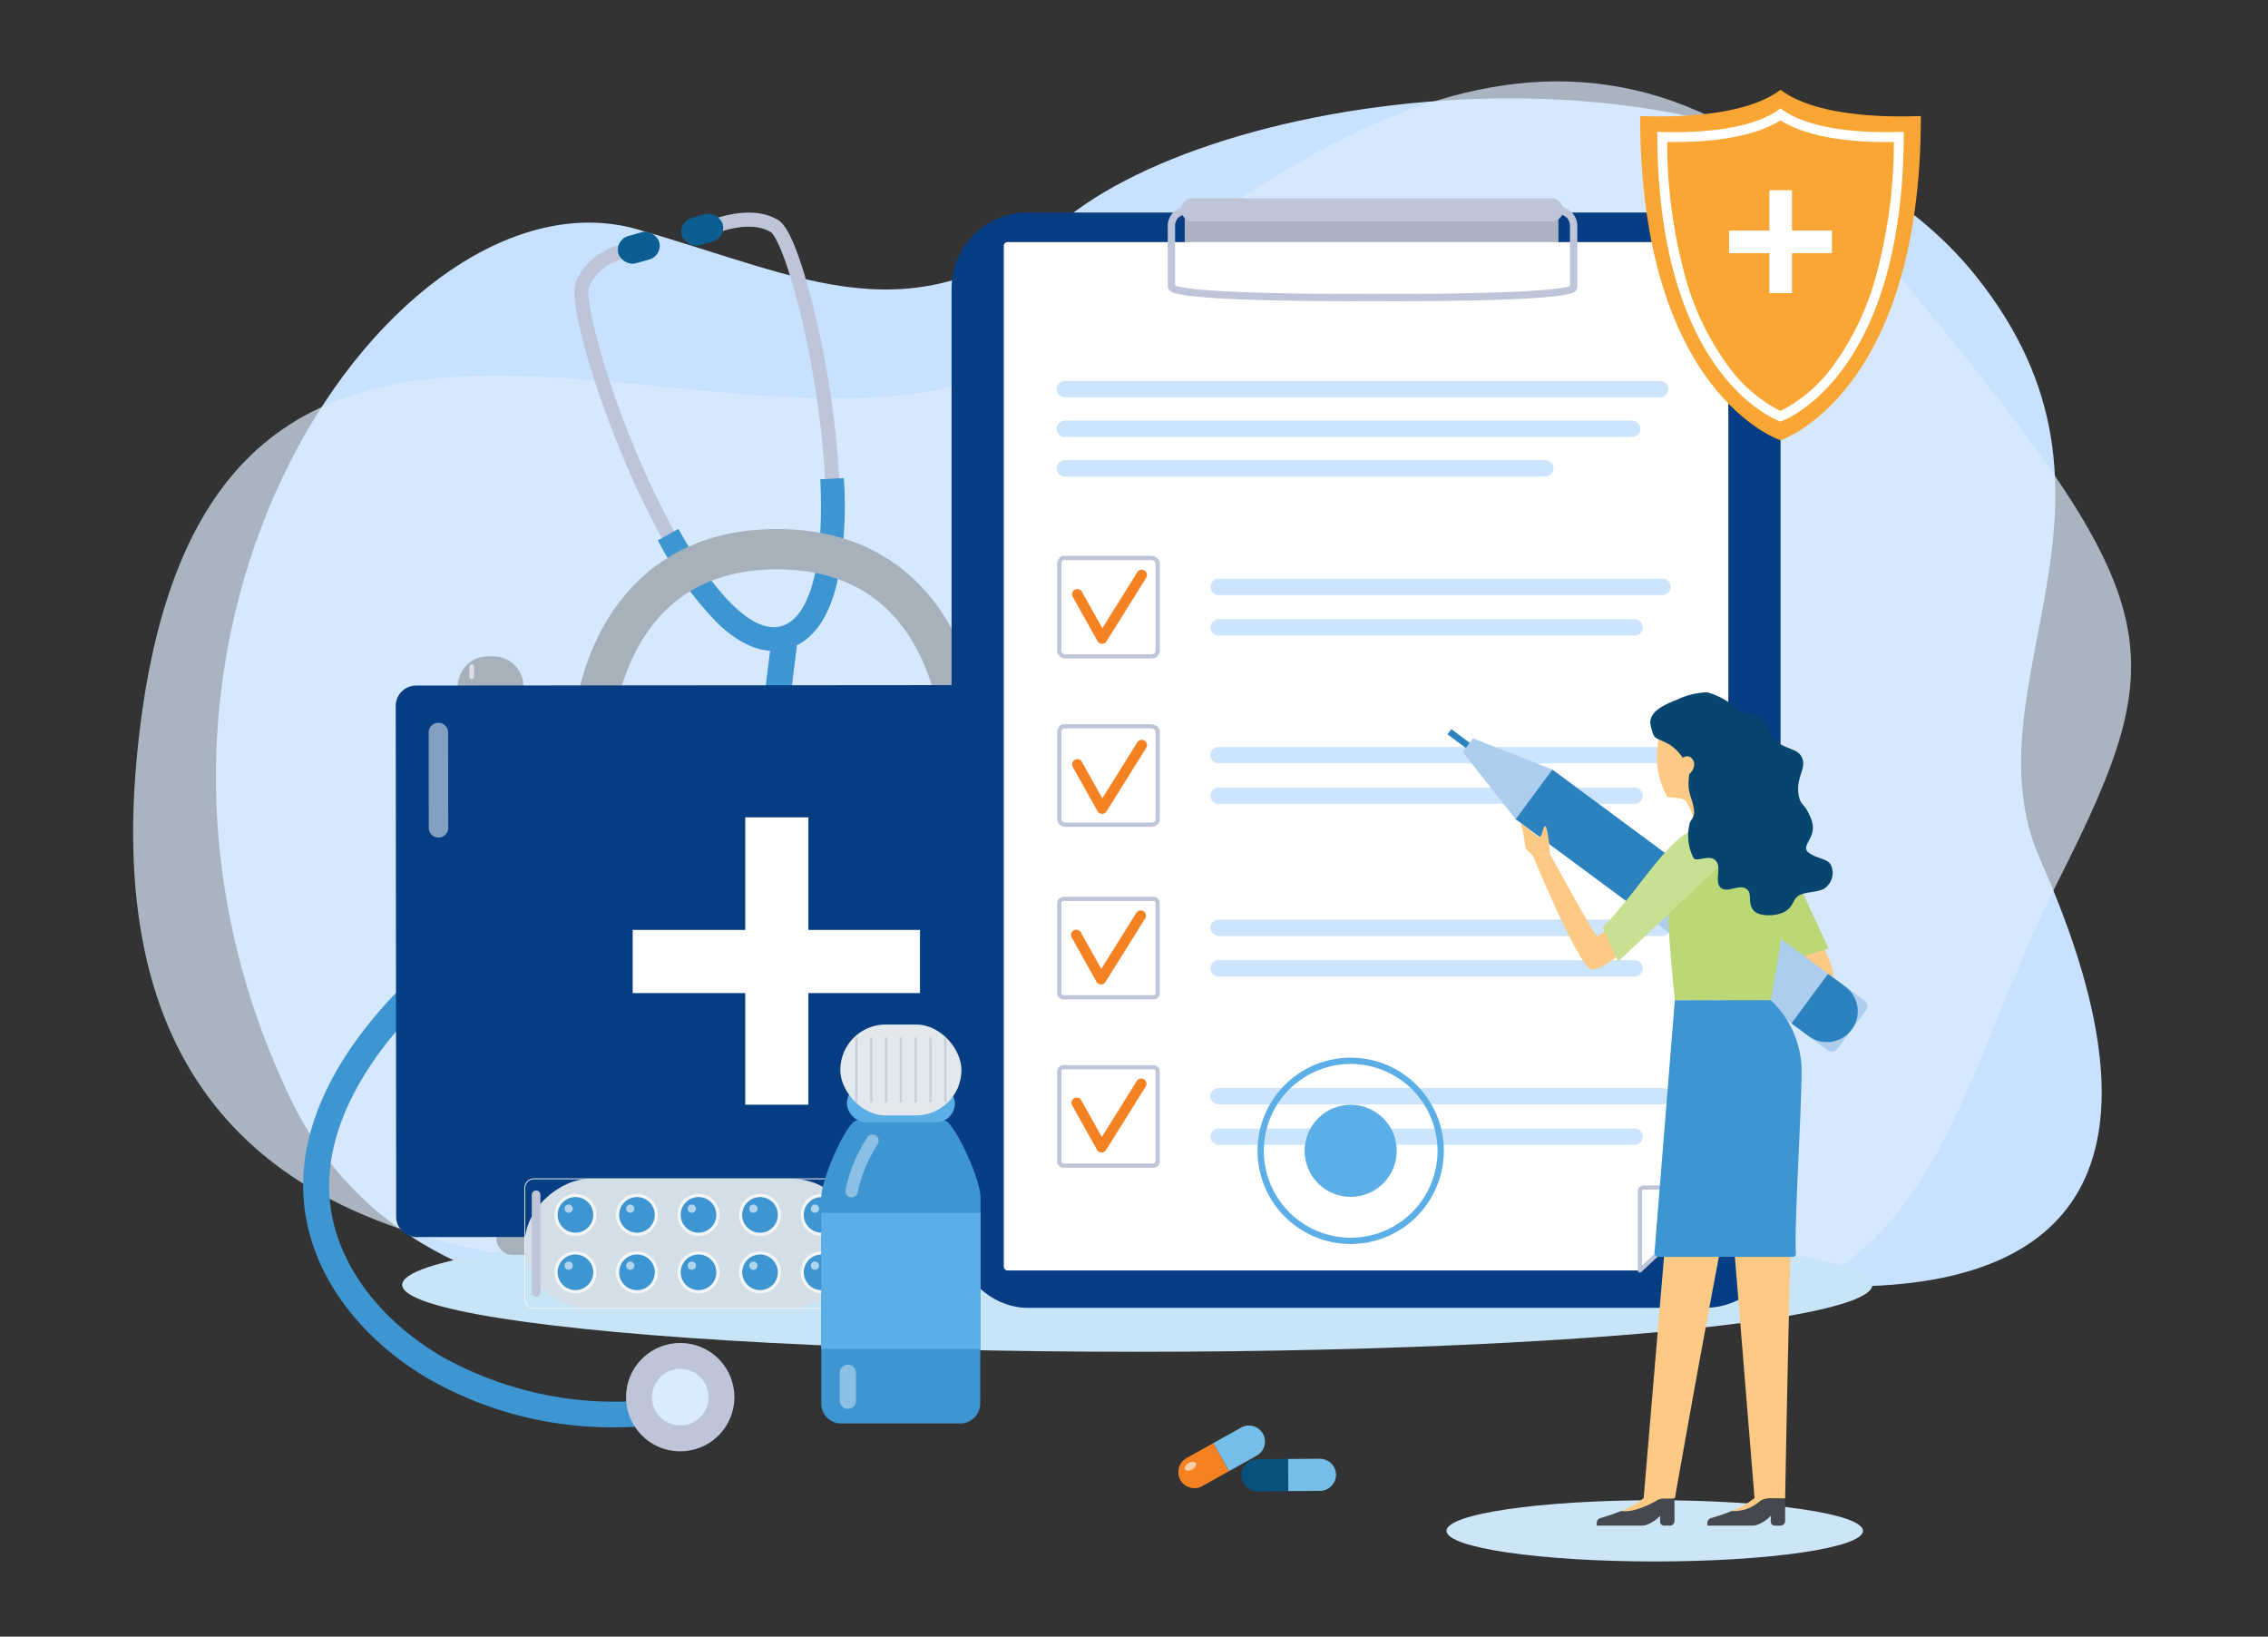 <?xml version="1.0" encoding="UTF-8"?> <svg xmlns="http://www.w3.org/2000/svg" xmlns:xlink="http://www.w3.org/1999/xlink" width="280" height="202" viewBox="0 0 280 202"><rect x="0" y="0" width="280" height="202" fill="#333333" stroke="none"/><defs><clipPath id="clip-path"><rect id="Rectangle_3656" data-name="Rectangle 3656" width="280" height="202" transform="translate(862 1313)" fill="#fff" stroke="#707070" stroke-width="1"></rect></clipPath></defs><g id="Mask_Group_1" data-name="Mask Group 1" transform="translate(-862 -1313)" clip-path="url(#clip-path)"><g id="image" transform="translate(-110.796 912.03)" style="isolation: isolate"><g id="background" transform="translate(989.232 411.012)"><g id="Group_236" data-name="Group 236" transform="translate(117.644 83.054)"><g id="Group_235" data-name="Group 235"><g id="Group_234" data-name="Group 234"><path id="Path_209" data-name="Path 209" d="M1580.838,928.211a1.942,1.942,0,1,1,1.942-1.942A1.944,1.944,0,0,1,1580.838,928.211Zm0-3.107a1.165,1.165,0,1,0,1.166,1.165A1.166,1.166,0,0,0,1580.838,925.1Z" transform="translate(-1578.896 -924.327)" fill="#01aeb3"></path></g></g></g><path id="Path_1936" data-name="Path 1936" d="M152.32,169.079c-21.139,9.491-76.405,20.392-94.1-16.86C30.739,94.339,71.682,36.776,101.12,45.167c21.136,6.025,33.955,13.834,53.095-1.438,21.657-17.28,86.856-24.345,112.152,7.15,22.285,27.744-1.565,50.556,8.023,72.167,35.211,79.373-62.936,47.558-82.056,39.538S162.589,164.467,152.32,169.079Z" transform="translate(-38.917 -26.915)" fill="#c7e1ff"></path><path id="Path_1937" data-name="Path 1937" d="M164.113,171.491c-33.955-.834-130.365,22.942-122.64-60.551s81.448-24.849,114.859-52.786,67.879-48.867,102.05-7.623,34.955,46.487,20.206,75.721-15.154,59.2-62.1,52.833S177.33,171.815,164.113,171.491Z" transform="translate(-41.034 -27.349)" fill="#ddecfd" opacity="0.7"></path></g><g id="shadow" transform="translate(1022.45 551.279)"><g id="Group_247" data-name="Group 247" transform="translate(26.276 25.156)" opacity="0.05"><g id="Group_246" data-name="Group 246"><g id="Group_245" data-name="Group 245"><ellipse id="Ellipse_2" data-name="Ellipse 2" cx="8.096" cy="2.571" rx="8.096" ry="2.571" fill="#1a1552"></ellipse></g></g></g><g id="Group_250" data-name="Group 250" transform="translate(128.925 34.859)" style="isolation: isolate"><g id="Group_249" data-name="Group 249" style="isolation: isolate"><g id="Group_248" data-name="Group 248" style="isolation: isolate"><ellipse id="Ellipse_3" data-name="Ellipse 3" cx="25.71" cy="3.778" rx="25.71" ry="3.778" fill="#cce6f7"></ellipse></g></g></g><g id="Group_253" data-name="Group 253" transform="translate(49.784 21.658)" opacity="0.05"><g id="Group_252" data-name="Group 252"><g id="Group_251" data-name="Group 251"><ellipse id="Ellipse_4" data-name="Ellipse 4" cx="12.274" cy="2.932" rx="12.274" ry="2.932" fill="#1a1552"></ellipse></g></g></g><g id="Group_256" data-name="Group 256" transform="translate(0)"><g id="Group_255" data-name="Group 255"><g id="Group_254" data-name="Group 254"><ellipse id="Ellipse_5" data-name="Ellipse 5" cx="90.752" cy="8.269" rx="90.752" ry="8.269" fill="#c8e5f7"></ellipse></g></g></g><g id="Group_259" data-name="Group 259" transform="translate(94.256 32.57)" opacity="0.05"><g id="Group_258" data-name="Group 258"><g id="Group_257" data-name="Group 257"><path id="Path_213" data-name="Path 213" d="M1651.171,1391.51c0,.532-4.752.964-10.614.964s-10.614-.432-10.614-.964,4.752-.965,10.614-.965S1651.171,1390.977,1651.171,1391.51Z" transform="translate(-1629.943 -1390.545)" fill="#1a1552"></path></g></g></g></g><g id="Group_279" data-name="Group 279" transform="translate(1010.223 426.928)"><g id="Group_266" data-name="Group 266" transform="translate(33.496 0.28)"><g id="Group_265" data-name="Group 265"><path id="Path_216" data-name="Path 216" d="M1275.5,630.666a5.783,5.783,0,0,0,1.85-.3c3.274-1.1,5.306-4.829,6.037-11.092.75-6.421.095-15.615-1.8-25.226-.288-1.464-2.891-14.347-5.464-15.945-4.053-2.519-10.316.776-10.58.917l.822,1.539h0c.087-.046,5.648-2.955,8.837-.973.03.019.761.516,2.085,4.541a90.463,90.463,0,0,1,2.6,10.336c1.86,9.475,2.5,18.485,1.749,24.72-.451,3.757-1.658,8.461-4.846,9.529-2.279.764-4.949-.57-7.937-3.964-3.986-4.528-8.355-12.654-11.989-22.3a96.852,96.852,0,0,1-3.438-10.836c-.862-3.565-.824-5.056-.684-5.346,1.994-4.015,6.528-3.792,6.72-3.781l.111-1.741c-.239-.016-5.876-.324-8.394,4.747-1.147,2.31,1.982,12.067,4.012,17.468,3.681,9.793,8.147,18.113,12.255,22.828C1270.275,629.031,1272.975,630.666,1275.5,630.666Z" transform="translate(-1250.935 -577.153)" fill="#bec5d9"></path></g></g><g id="Group_268" data-name="Group 268" transform="translate(43.782 33.053)"><g id="Group_267" data-name="Group 267"><path id="Path_217" data-name="Path 217" d="M1318.621,768.658a6.361,6.361,0,0,0,2.038-.336c2.771-.929,4.713-3.567,5.772-7.841a47.008,47.008,0,0,0,.88-13.146l-2.9.139c.5,10.336-1.208,16.93-4.671,18.091a3.349,3.349,0,0,1-1.068.171c-3.223,0-7.436-4.313-11.774-12.133l-2.543,1.411a43.031,43.031,0,0,0,7.465,10.318C1314.162,767.545,1316.443,768.658,1318.621,768.658Z" transform="translate(-1304.35 -747.335)" fill="#3d95d1"></path></g></g><g id="Group_270" data-name="Group 270" transform="translate(46.278 0)"><g id="Group_269" data-name="Group 269" transform="translate(0)"><rect id="Rectangle_17" data-name="Rectangle 17" width="5.235" height="3.49" rx="1.745" transform="translate(5.989 3.357) rotate(164.134)" fill="#0b5d92"></rect></g></g><g id="Group_272" data-name="Group 272" transform="translate(38.445 2.226)"><g id="Group_271" data-name="Group 271" transform="translate(0 0)"><rect id="Rectangle_18" data-name="Rectangle 18" width="5.235" height="3.49" rx="1.745" transform="translate(5.989 3.357) rotate(164.134)" fill="#0b5d92"></rect></g></g><g id="Group_274" data-name="Group 274" transform="translate(0 52.471)"><g id="Group_273" data-name="Group 273"><path id="Path_218" data-name="Path 218" d="M1115.5,945.9a51.653,51.653,0,0,0,7.024-.483l-.437-3.173a43.78,43.78,0,0,1-27.857-5.017c-7.332-4.261-12.305-10.577-13.644-17.327-2.83-14.269,11.38-26.816,14.258-29.186a48.076,48.076,0,0,1,14.565-8.145c7.339-2.437,11.422-1.2,13.556.262,4.425,3.037,5.106,10,5.513,14.159.1,1.066.187,1.908.315,2.564.365,1.871,1.355,2.224,2.122,2.2,1.593-.065,2.039-1.9,2.206-2.584a33.343,33.343,0,0,0,.61-3.878c.355-3.146.654-7.4,1-12.328.221-3.146.449-6.4.718-9.734.666-8.261,1.549-16.55,2.623-24.638l-3.178-.421c-1.082,8.142-1.97,16.486-2.641,24.8-.27,3.351-.5,6.613-.721,9.767-.21,2.99-.411,5.861-.619,8.339-.791-4-2.4-8.317-6.135-10.883-3.919-2.691-9.583-2.919-16.382-.661a51.463,51.463,0,0,0-15.593,8.713,54.5,54.5,0,0,0-9.784,10.64c-5.084,7.388-6.961,14.668-5.578,21.639,1.518,7.652,7.05,14.749,15.177,19.472A45.577,45.577,0,0,0,1115.5,945.9Z" transform="translate(-1077 -848.164)" fill="#3d95d1"></path></g></g><g id="Group_276" data-name="Group 276" transform="translate(37.452 137.388)"><g id="Group_275" data-name="Group 275" transform="translate(0 0)"><circle id="Ellipse_6" data-name="Ellipse 6" cx="6.689" cy="6.689" r="6.689" transform="translate(0 11.685) rotate(-60.866)" fill="#bec5d9"></circle></g></g><g id="Group_278" data-name="Group 278" transform="translate(42.46 142.397)"><g id="Group_277" data-name="Group 277" transform="translate(0 0)"><circle id="Ellipse_7" data-name="Ellipse 7" cx="3.49" cy="3.49" r="3.49" transform="translate(0 1.33) rotate(-10.982)" fill="#daebff"></circle></g></g></g><g id="KIT" transform="translate(1021.653 466.27)"><g id="Group_307" data-name="Group 307" transform="translate(22.097 0)"><g id="Group_306" data-name="Group 306"><g id="Group_305" data-name="Group 305"><path id="Path_225" data-name="Path 225" d="M1296.06,803.424a25.179,25.179,0,0,0-3.207-9.473c-3.544-5.972-9.2-9-16.809-8.99-7.672.007-13.35,3.089-16.878,9.161a24.828,24.828,0,0,0-3.107,9.336l-4.959-.4a29.869,29.869,0,0,1,3.764-11.435c3.08-5.3,9.255-11.626,21.175-11.636s18.105,6.3,21.195,11.6a29.864,29.864,0,0,1,3.783,11.429Z" transform="translate(-1251.101 -779.987)" fill="#a7b1bc"></path></g></g></g><g id="Group_312" data-name="Group 312" transform="translate(7.666 15.65)"><g id="Group_309" data-name="Group 309" transform="translate(0 0.059)"><g id="Group_308" data-name="Group 308"><path id="Rectangle_19" data-name="Rectangle 19" d="M3.715,0h.667A3.715,3.715,0,0,1,8.1,3.715v0A3.715,3.715,0,0,1,4.382,7.43H3.715A3.715,3.715,0,0,1,0,3.715v0A3.715,3.715,0,0,1,3.715,0Z" fill="#a7b1bc"></path></g></g><g id="Group_311" data-name="Group 311" transform="translate(70.487)"><g id="Group_310" data-name="Group 310"><path id="Rectangle_20" data-name="Rectangle 20" d="M3.715,0h.667A3.715,3.715,0,0,1,8.1,3.715v0A3.715,3.715,0,0,1,4.382,7.43H3.715A3.715,3.715,0,0,1,0,3.715v0A3.715,3.715,0,0,1,3.715,0Z" fill="#799ca1"></path></g></g></g><g id="Group_317" data-name="Group 317" transform="translate(12.438 85.617)"><g id="Group_314" data-name="Group 314" transform="translate(0 0.187)"><g id="Group_313" data-name="Group 313"><rect id="Rectangle_21" data-name="Rectangle 21" width="7.144" height="3.771" rx="1.885" fill="#a7b1bc"></rect></g></g><g id="Group_316" data-name="Group 316" transform="translate(62.009)"><g id="Group_315" data-name="Group 315"><rect id="Rectangle_22" data-name="Rectangle 22" width="7.144" height="3.771" rx="1.885" fill="#799ca1"></rect></g></g></g><g id="Group_319" data-name="Group 319" transform="translate(0 19.239)"><g id="Group_318" data-name="Group 318"><path id="Path_226" data-name="Path 226" d="M1227.816,947.964l-88.887.075a2.516,2.516,0,0,1-2.518-2.513l-.053-63.044a2.516,2.516,0,0,1,2.514-2.518l88.887-.075a2.515,2.515,0,0,1,2.518,2.514l.053,63.044A2.516,2.516,0,0,1,1227.816,947.964Z" transform="translate(-1136.357 -879.888)" fill="#073e83"></path></g></g><g id="Group_324" data-name="Group 324" transform="translate(29.253 35.581)"><g id="Group_321" data-name="Group 321" transform="translate(13.897)"><g id="Group_320" data-name="Group 320"><rect id="Rectangle_23" data-name="Rectangle 23" width="7.794" height="35.466" fill="#fff"></rect></g></g><g id="Group_323" data-name="Group 323" transform="translate(0 13.896)"><g id="Group_322" data-name="Group 322"><rect id="Rectangle_24" data-name="Rectangle 24" width="35.466" height="7.794" fill="#fff"></rect></g></g></g><g id="Group_326" data-name="Group 326" transform="translate(9.088 16.695)" opacity="0.6"><g id="Group_325" data-name="Group 325"><path id="Rectangle_25" data-name="Rectangle 25" d="M.29,0h0A.29.29,0,0,1,.58.29V1.529a.29.29,0,0,1-.29.29h0A.29.29,0,0,1,0,1.529V.29A.29.29,0,0,1,.29,0Z" fill="#fff"></path></g></g><g id="Group_328" data-name="Group 328" transform="translate(4.062 23.907)" opacity="0.5"><g id="Group_327" data-name="Group 327"><path id="Path_227" data-name="Path 227" d="M1158.665,918.3a1.2,1.2,0,0,1-1.2-1.2l-.01-11.763a1.2,1.2,0,0,1,1.2-1.2h0a1.2,1.2,0,0,1,1.2,1.2l.01,11.764a1.2,1.2,0,0,1-1.2,1.2Z" transform="translate(-1157.452 -904.131)" fill="#fff"></path></g></g></g><g id="tablet" transform="translate(1090.274 425.457)"><g id="Group_344" data-name="Group 344" transform="translate(0 1.744)"><g id="Group_343" data-name="Group 343"><rect id="Rectangle_26" data-name="Rectangle 26" width="102.347" height="135.192" rx="9.392" fill="#073e83"></rect></g></g><g id="Group_346" data-name="Group 346" transform="translate(28.783 2.086)"><g id="Group_345" data-name="Group 345"><rect id="Rectangle_27" data-name="Rectangle 27" width="46.139" height="6.098" fill="#acb2c4"></rect></g></g><g id="document" transform="translate(6.452 5.393)"><g id="Group_348" data-name="Group 348"><g id="Group_347" data-name="Group 347"><path id="Path_234" data-name="Path 234" d="M1604.713,722.985h-78.061a.465.465,0,0,1-.465-.465V596.526a.466.466,0,0,1,.465-.465h88.513a.465.465,0,0,1,.465.465V712.751Z" transform="translate(-1526.187 -596.061)" fill="#fff"></path></g></g><g id="Group_351" data-name="Group 351" transform="translate(78.268 116.432)"><g id="Group_349" data-name="Group 349" transform="translate(0.258 0.258)"><path id="Path_235" data-name="Path 235" d="M1944.871,1202h-10.452a.465.465,0,0,0-.465.465v9.769Z" transform="translate(-1933.954 -1202.002)" fill="#fff"></path></g><g id="Group_350" data-name="Group 350"><path id="Path_236" data-name="Path 236" d="M1932.871,1211.411a.254.254,0,0,1-.1-.021.258.258,0,0,1-.156-.237v-9.769a.724.724,0,0,1,.724-.723h10.452a.258.258,0,0,1,.177.447l-10.917,10.234A.258.258,0,0,1,1932.871,1211.411Zm.465-10.234a.207.207,0,0,0-.207.207v9.173l10.005-9.38Z" transform="translate(-1932.613 -1200.66)" fill="#bec5d9"></path></g></g><g id="Group_396" data-name="Group 396" transform="translate(6.588 38.726)"><g id="Group_362" data-name="Group 362" transform="translate(0 0)"><g id="Group_356" data-name="Group 356" transform="translate(18.921 2.822)"><g id="Group_353" data-name="Group 353"><g id="Group_352" data-name="Group 352"><path id="Path_237" data-name="Path 237" d="M1714.428,841.382H1659.7a1.032,1.032,0,0,1-1.051-1.011h0a1.032,1.032,0,0,1,1.051-1.012h54.727a1.032,1.032,0,0,1,1.051,1.012h0A1.032,1.032,0,0,1,1714.428,841.382Z" transform="translate(-1658.649 -839.359)" fill="#cde5fc"></path></g></g><g id="Group_355" data-name="Group 355" transform="translate(0 4.997)"><g id="Group_354" data-name="Group 354"><path id="Path_238" data-name="Path 238" d="M1710.974,867.33H1659.7a1.032,1.032,0,0,1-1.051-1.012h0a1.032,1.032,0,0,1,1.051-1.012h51.273a1.032,1.032,0,0,1,1.052,1.012h0A1.032,1.032,0,0,1,1710.974,867.33Z" transform="translate(-1658.649 -865.307)" fill="#cde5fc"></path></g></g></g><g id="Group_361" data-name="Group 361"><g id="Group_358" data-name="Group 358" transform="translate(0.258 0.258)"><g id="Group_357" data-name="Group 357"><path id="Path_239" data-name="Path 239" d="M1562.462,838.194a.725.725,0,0,1-.724-.724v-10.7c0-.3.247-.724.491-.724h10.7c.7,0,.956.374.956.724v10.7a.724.724,0,0,1-.724.724Z" transform="translate(-1561.738 -826.047)" fill="#fff"></path></g></g><g id="Group_360" data-name="Group 360"><g id="Group_359" data-name="Group 359"><path id="Path_240" data-name="Path 240" d="M1571.845,825.223c.49,0,.7.208.7.465v10.7a.465.465,0,0,1-.465.465h-10.7a.465.465,0,0,1-.465-.465v-10.7a.625.625,0,0,1,.233-.465h10.7m0-.517h-10.7c-.435,0-.75.586-.75.982v10.7a.983.983,0,0,0,.982.982h10.7a.983.983,0,0,0,.982-.982v-10.7c0-.489-.375-.982-1.215-.982Z" transform="translate(-1560.396 -824.706)" fill="#bec5d9"></path></g></g></g></g><g id="Group_373" data-name="Group 373" transform="translate(0 20.775)"><g id="Group_367" data-name="Group 367" transform="translate(18.921 2.822)"><g id="Group_364" data-name="Group 364"><g id="Group_363" data-name="Group 363"><path id="Path_241" data-name="Path 241" d="M1714.428,940.8H1659.7a1.032,1.032,0,0,1-1.051-1.011h0a1.032,1.032,0,0,1,1.051-1.012h54.727a1.032,1.032,0,0,1,1.051,1.012h0A1.032,1.032,0,0,1,1714.428,940.8Z" transform="translate(-1658.649 -938.781)" fill="#cde5fc"></path></g></g><g id="Group_366" data-name="Group 366" transform="translate(0 4.997)"><g id="Group_365" data-name="Group 365"><path id="Path_242" data-name="Path 242" d="M1710.974,966.752H1659.7a1.032,1.032,0,0,1-1.051-1.012h0a1.032,1.032,0,0,1,1.051-1.012h51.273a1.032,1.032,0,0,1,1.052,1.012h0A1.032,1.032,0,0,1,1710.974,966.752Z" transform="translate(-1658.649 -964.729)" fill="#cde5fc"></path></g></g></g><g id="Group_372" data-name="Group 372"><g id="Group_369" data-name="Group 369" transform="translate(0.258 0.258)"><g id="Group_368" data-name="Group 368"><path id="Path_243" data-name="Path 243" d="M1562.462,937.617a.724.724,0,0,1-.724-.723v-10.7c0-.3.247-.724.491-.724h10.7c.7,0,.956.374.956.724v10.7a.724.724,0,0,1-.724.723Z" transform="translate(-1561.738 -925.47)" fill="#fff"></path></g></g><g id="Group_371" data-name="Group 371"><g id="Group_370" data-name="Group 370"><path id="Path_244" data-name="Path 244" d="M1571.845,924.645c.49,0,.7.208.7.465v10.7a.465.465,0,0,1-.465.465h-10.7a.465.465,0,0,1-.465-.465v-10.7a.626.626,0,0,1,.233-.465h10.7m0-.517h-10.7c-.435,0-.75.586-.75.982v10.7a.983.983,0,0,0,.982.982h10.7a.983.983,0,0,0,.982-.982v-10.7c0-.489-.375-.982-1.215-.982Z" transform="translate(-1560.396 -924.128)" fill="#bec5d9"></path></g></g></g></g><g id="Group_384" data-name="Group 384" transform="translate(0 42.083)"><g id="Group_378" data-name="Group 378" transform="translate(18.921 2.822)"><g id="Group_375" data-name="Group 375"><g id="Group_374" data-name="Group 374"><path id="Path_245" data-name="Path 245" d="M1714.428,1040.226H1659.7a1.032,1.032,0,0,1-1.051-1.011h0a1.032,1.032,0,0,1,1.051-1.012h54.727a1.032,1.032,0,0,1,1.051,1.012h0A1.032,1.032,0,0,1,1714.428,1040.226Z" transform="translate(-1658.649 -1038.203)" fill="#cde5fc"></path></g></g><g id="Group_377" data-name="Group 377" transform="translate(0 4.997)"><g id="Group_376" data-name="Group 376"><path id="Path_246" data-name="Path 246" d="M1710.974,1066.174H1659.7a1.031,1.031,0,0,1-1.051-1.011h0a1.032,1.032,0,0,1,1.051-1.012h51.273a1.032,1.032,0,0,1,1.052,1.012h0A1.032,1.032,0,0,1,1710.974,1066.174Z" transform="translate(-1658.649 -1064.151)" fill="#cde5fc"></path></g></g></g><g id="Group_383" data-name="Group 383"><g id="Group_380" data-name="Group 380" transform="translate(0.258 0.258)"><g id="Group_379" data-name="Group 379"><path id="Rectangle_28" data-name="Rectangle 28" d="M2.684,0h6.78a2.683,2.683,0,0,1,2.683,2.683v6.78a2.683,2.683,0,0,1-2.683,2.683H2.684A2.684,2.684,0,0,1,0,9.463V2.684A2.684,2.684,0,0,1,2.684,0Z" fill="#fff"></path></g></g><g id="Group_382" data-name="Group 382"><g id="Group_381" data-name="Group 381"><path id="Path_247" data-name="Path 247" d="M1572.285,1024.067a.259.259,0,0,1,.258.259v11.114a.259.259,0,0,1-.258.258h-11.114a.259.259,0,0,1-.259-.258v-11.114a.259.259,0,0,1,.259-.259h11.114m0-.517h-11.114a.776.776,0,0,0-.775.775v11.114a.776.776,0,0,0,.775.775h11.114a.776.776,0,0,0,.775-.775v-11.114a.776.776,0,0,0-.775-.775Z" transform="translate(-1560.396 -1023.55)" fill="#bec5d9"></path></g></g></g></g><g id="Group_395" data-name="Group 395" transform="translate(0 62.858)"><g id="Group_389" data-name="Group 389" transform="translate(18.921 2.822)"><g id="Group_386" data-name="Group 386"><g id="Group_385" data-name="Group 385"><path id="Path_248" data-name="Path 248" d="M1714.428,1139.648H1659.7a1.032,1.032,0,0,1-1.051-1.012h0a1.032,1.032,0,0,1,1.051-1.011h54.727a1.032,1.032,0,0,1,1.051,1.011h0A1.032,1.032,0,0,1,1714.428,1139.648Z" transform="translate(-1658.649 -1137.625)" fill="#cde5fc"></path></g></g><g id="Group_388" data-name="Group 388" transform="translate(0 4.997)"><g id="Group_387" data-name="Group 387"><path id="Path_249" data-name="Path 249" d="M1710.974,1165.6H1659.7a1.032,1.032,0,0,1-1.051-1.012h0a1.032,1.032,0,0,1,1.051-1.011h51.273a1.032,1.032,0,0,1,1.052,1.011h0A1.032,1.032,0,0,1,1710.974,1165.6Z" transform="translate(-1658.649 -1163.573)" fill="#cde5fc"></path></g></g></g><g id="Group_394" data-name="Group 394"><g id="Group_391" data-name="Group 391" transform="translate(0.258 0.258)"><g id="Group_390" data-name="Group 390"><path id="Rectangle_29" data-name="Rectangle 29" d="M2.684,0h6.78a2.683,2.683,0,0,1,2.683,2.683v6.78a2.684,2.684,0,0,1-2.684,2.684H2.683A2.683,2.683,0,0,1,0,9.464V2.684A2.684,2.684,0,0,1,2.684,0Z" fill="#fff"></path></g></g><g id="Group_393" data-name="Group 393"><g id="Group_392" data-name="Group 392"><path id="Path_250" data-name="Path 250" d="M1572.285,1123.489a.259.259,0,0,1,.258.258v11.114a.259.259,0,0,1-.258.259h-11.114a.259.259,0,0,1-.259-.259v-11.114a.259.259,0,0,1,.259-.258h11.114m0-.517h-11.114a.776.776,0,0,0-.775.775v11.114a.776.776,0,0,0,.775.775h11.114a.776.776,0,0,0,.775-.775v-11.114a.776.776,0,0,0-.775-.775Z" transform="translate(-1560.396 -1122.972)" fill="#bec5d9"></path></g></g></g></g></g></g><g id="Group_399" data-name="Group 399" transform="translate(28.304)"><g id="Group_398" data-name="Group 398"><g id="Group_397" data-name="Group 397"><rect id="Rectangle_30" data-name="Rectangle 30" width="47.219" height="2.834" rx="1.417" fill="#bec5d9"></rect></g></g></g><g id="Group_402" data-name="Group 402" transform="translate(26.689 0.965)"><g id="Group_401" data-name="Group 401"><g id="Group_400" data-name="Group 400"><path id="Path_251" data-name="Path 251" d="M1659.539,584.79c-1.8,0-2.962-.009-2.988-.009-.051,0-5.9.046-11.854-.081-12.206-.26-12.917-.965-13.22-1.266a.635.635,0,0,1-.2-.458v-7.385a2.371,2.371,0,0,1,.672-1.755,3.056,3.056,0,0,1,1.994-.769l-.009.9a2.155,2.155,0,0,0-1.353.511,1.484,1.484,0,0,0-.4,1.109v7.244c.411.218,2.465.75,12.624.963,5.906.124,11.69.079,11.747.078s5.846.046,11.75-.068c10.087-.2,12.193-.692,12.628-.9v-7.316a1.484,1.484,0,0,0-.4-1.109,2.152,2.152,0,0,0-1.354-.511h0l-.007-.9a3.061,3.061,0,0,1,1.994.769,2.371,2.371,0,0,1,.672,1.755v7.473a.614.614,0,0,1-.194.443c-.29.288-.969.961-13.2,1.2C1665.115,584.775,1661.815,584.79,1659.539,584.79Z" transform="translate(-1631.275 -573.067)" fill="#bec5d9"></path></g></g></g><g id="Group_404" data-name="Group 404" transform="translate(14.879 45.839)"><g id="Group_403" data-name="Group 403"><path id="Path_252" data-name="Path 252" d="M1573.649,842.879h-.016a.646.646,0,0,1-.548-.331l-3.055-5.464a.646.646,0,1,1,1.128-.63l2.522,4.511,4.317-6.912a.646.646,0,1,1,1.1.684l-4.9,7.838A.646.646,0,0,1,1573.649,842.879Z" transform="translate(-1569.948 -833.749)" fill="#f58222"></path></g></g><g id="Group_406" data-name="Group 406" transform="translate(14.879 66.833)"><g id="Group_405" data-name="Group 405"><path id="Path_253" data-name="Path 253" d="M1573.649,940.829h-.016a.647.647,0,0,1-.548-.331l-3.055-5.464a.646.646,0,1,1,1.128-.63l2.522,4.511L1578,932a.646.646,0,1,1,1.1.684l-4.9,7.838A.645.645,0,0,1,1573.649,940.829Z" transform="translate(-1569.948 -931.699)" fill="#f58222"></path></g></g><g id="Group_408" data-name="Group 408" transform="translate(14.818 108.631)"><g id="Group_407" data-name="Group 407"><path id="Path_254" data-name="Path 254" d="M1573.333,1141.277h-.016a.645.645,0,0,1-.548-.33l-3.055-5.464a.646.646,0,1,1,1.127-.63l2.522,4.511,4.317-6.912a.646.646,0,0,1,1.1.684l-4.9,7.838A.645.645,0,0,1,1573.333,1141.277Z" transform="translate(-1569.631 -1132.147)" fill="#f58222"></path></g></g><g id="Group_410" data-name="Group 410" transform="translate(14.75 87.886)"><g id="Group_409" data-name="Group 409"><path id="Path_255" data-name="Path 255" d="M1572.979,1041.855h-.016a.646.646,0,0,1-.548-.331l-3.055-5.464a.646.646,0,1,1,1.128-.63l2.522,4.511,4.318-6.912a.646.646,0,0,1,1.1.684l-4.9,7.838A.647.647,0,0,1,1572.979,1041.855Z" transform="translate(-1569.277 -1032.725)" fill="#f58222"></path></g></g><g id="Group_422" data-name="Group 422" transform="translate(37.774 106.058)"><g id="Group_421" data-name="Group 421"><path id="Path_265" data-name="Path 265" d="M1700.334,1141.782a11.5,11.5,0,1,1,11.5-11.5A11.511,11.511,0,0,1,1700.334,1141.782Zm0-22.222a10.723,10.723,0,1,0,10.723,10.724A10.736,10.736,0,0,0,1700.334,1119.56Z" transform="translate(-1688.835 -1118.785)" fill="#5caee6"></path></g></g><g id="Group_424" data-name="Group 424" transform="translate(41.233 109.517)"><g id="Group_423" data-name="Group 423" transform="translate(0 0)"><circle id="Ellipse_8" data-name="Ellipse 8" cx="5.685" cy="5.685" r="5.685" transform="translate(0 8.039) rotate(-45)" fill="#5caee6"></circle></g></g><g id="Group_431" data-name="Group 431" transform="translate(12.969 22.532)"><g id="Group_426" data-name="Group 426"><g id="Group_425" data-name="Group 425"><path id="Path_266" data-name="Path 266" d="M1634.506,739.638H1561.08a1.032,1.032,0,0,1-1.052-1.012h0a1.032,1.032,0,0,1,1.052-1.011h73.426a1.032,1.032,0,0,1,1.052,1.011h0A1.032,1.032,0,0,1,1634.506,739.638Z" transform="translate(-1560.029 -737.615)" fill="#cde5fc"></path></g></g><g id="Group_428" data-name="Group 428" transform="translate(0 4.889)"><g id="Group_427" data-name="Group 427"><path id="Path_267" data-name="Path 267" d="M1631.053,765.023H1561.08a1.032,1.032,0,0,1-1.052-1.012h0A1.032,1.032,0,0,1,1561.08,763h69.973a1.032,1.032,0,0,1,1.052,1.012h0A1.032,1.032,0,0,1,1631.053,765.023Z" transform="translate(-1560.029 -763)" fill="#cde5fc"></path></g></g><g id="Group_430" data-name="Group 430" transform="translate(0 9.777)"><g id="Group_429" data-name="Group 429"><path id="Path_268" data-name="Path 268" d="M1620.33,790.409h-59.25a1.032,1.032,0,0,1-1.052-1.012h0a1.032,1.032,0,0,1,1.052-1.012h59.25a1.032,1.032,0,0,1,1.051,1.012h0A1.032,1.032,0,0,1,1620.33,790.409Z" transform="translate(-1560.029 -788.386)" fill="#cde5fc"></path></g></g></g></g><g id="pills" transform="translate(1037.534 546.418)"><g id="Group_436" data-name="Group 436" transform="translate(0)"><g id="Group_433" data-name="Group 433" transform="translate(0.048 0.048)"><g id="Group_432" data-name="Group 432" transform="translate(0 0)"><rect id="Rectangle_31" data-name="Rectangle 31" width="15.993" height="40.946" rx="7.996" transform="translate(40.946 0) rotate(90)" fill="#d4dee6"></rect></g></g><g id="Group_435" data-name="Group 435"><g id="Group_434" data-name="Group 434"><path id="Path_269" data-name="Path 269" d="M1218.822,1211.065v-13.692a1.2,1.2,0,0,1,1.2-1.2h38.645a1.2,1.2,0,0,1,1.2,1.2v13.692a1.2,1.2,0,0,1-1.2,1.2h-38.645A1.2,1.2,0,0,1,1218.822,1211.065Zm40.946-13.692a1.1,1.1,0,0,0-1.1-1.1h-38.645a1.1,1.1,0,0,0-1.1,1.1v13.692a1.1,1.1,0,0,0,1.1,1.1h38.645a1.1,1.1,0,0,0,1.1-1.1Z" transform="translate(-1218.822 -1196.175)" fill="#f3f5f7"></path></g></g></g><g id="Group_487" data-name="Group 487" transform="translate(2.633 0.831)"><g id="Group_441" data-name="Group 441" transform="translate(31.46 1.07)"><g id="Group_438" data-name="Group 438"><g id="Group_437" data-name="Group 437"><path id="Path_270" data-name="Path 270" d="M1397.243,1210.941a2.6,2.6,0,1,1,3.512-1.082A2.6,2.6,0,0,1,1397.243,1210.941Z" transform="translate(-1395.859 -1206.044)" fill="#f3f5f7"></path></g></g><g id="Group_440" data-name="Group 440" transform="translate(0.197 0.197)"><g id="Group_439" data-name="Group 439" transform="translate(0 0)"><circle id="Ellipse_9" data-name="Ellipse 9" cx="2.199" cy="2.199" r="2.199" transform="translate(0 0.427) rotate(-5.568)" fill="#3d95d1"></circle></g></g></g><g id="Group_446" data-name="Group 446" transform="translate(31.414 8.113)"><g id="Group_443" data-name="Group 443" transform="translate(0.047 0.047)"><g id="Group_442" data-name="Group 442"><circle id="Ellipse_10" data-name="Ellipse 10" cx="2.599" cy="2.599" r="2.599" fill="#f3f5f7"></circle></g></g><g id="Group_445" data-name="Group 445" transform="translate(0 0)"><g id="Group_444" data-name="Group 444" transform="translate(0)"><circle id="Ellipse_11" data-name="Ellipse 11" cx="2.199" cy="2.199" r="2.199" transform="translate(0 4.28) rotate(-76.717)" fill="#3d95d1"></circle></g></g></g><g id="Group_451" data-name="Group 451" transform="translate(22.794 0)"><g id="Group_448" data-name="Group 448" transform="translate(0)"><g id="Group_447" data-name="Group 447"><circle id="Ellipse_12" data-name="Ellipse 12" cx="2.599" cy="2.599" r="2.599" transform="translate(0 3.882) rotate(-48.313)" fill="#f3f5f7"></circle></g></g><g id="Group_450" data-name="Group 450" transform="translate(1.47 1.47)"><g id="Group_449" data-name="Group 449"><path id="Path_271" data-name="Path 271" d="M1362.7,1211.2a2.2,2.2,0,1,1-1.14-2.893A2.2,2.2,0,0,1,1362.7,1211.2Z" transform="translate(-1358.488 -1208.12)" fill="#3d95d1"></path></g></g></g><g id="Group_456" data-name="Group 456" transform="translate(23.863 8.159)"><g id="Group_453" data-name="Group 453"><g id="Group_452" data-name="Group 452"><path id="Path_272" data-name="Path 272" d="M1359.838,1247.917a2.6,2.6,0,1,1,1.637-3.291A2.6,2.6,0,0,1,1359.838,1247.917Z" transform="translate(-1356.411 -1242.854)" fill="#f3f5f7"></path></g></g><g id="Group_455" data-name="Group 455" transform="translate(0.277 0.277)"><g id="Group_454" data-name="Group 454" transform="translate(0 0)"><circle id="Ellipse_13" data-name="Ellipse 13" cx="2.199" cy="2.199" r="2.199" transform="matrix(0.998, -0.058, 0.058, 0.998, 0, 0.254)" fill="#3d95d1"></circle></g></g></g><g id="Group_461" data-name="Group 461" transform="translate(15.893 0.696)"><g id="Group_458" data-name="Group 458" transform="translate(0.374 0.373)"><g id="Group_457" data-name="Group 457"><path id="Path_273" data-name="Path 273" d="M1318.418,1210.975a2.6,2.6,0,1,1,3.478-1.186A2.6,2.6,0,0,1,1318.418,1210.975Z" transform="translate(-1316.964 -1206.043)" fill="#f3f5f7"></path></g></g><g id="Group_460" data-name="Group 460" transform="translate(0 0)"><g id="Group_459" data-name="Group 459" transform="translate(0)"><circle id="Ellipse_14" data-name="Ellipse 14" cx="2.199" cy="2.199" r="2.199" transform="matrix(0.468, -0.884, 0.884, 0.468, 0, 3.886)" fill="#3d95d1"></circle></g></g></g><g id="Group_466" data-name="Group 466" transform="translate(15.798 7.69)"><g id="Group_463" data-name="Group 463" transform="translate(0 0)"><g id="Group_462" data-name="Group 462" transform="translate(0)"><circle id="Ellipse_15" data-name="Ellipse 15" cx="2.599" cy="2.599" r="2.599" transform="translate(0 1.044) rotate(-11.591)" fill="#f3f5f7"></circle></g></g><g id="Group_465" data-name="Group 465" transform="translate(0.414 0.414)"><g id="Group_464" data-name="Group 464" transform="translate(0 0)"><circle id="Ellipse_16" data-name="Ellipse 16" cx="2.199" cy="2.199" r="2.199" transform="translate(0 4.275) rotate(-76.414)" fill="#3d95d1"></circle></g></g></g><g id="Group_471" data-name="Group 471" transform="translate(8.603 1.003)"><g id="Group_468" data-name="Group 468" transform="translate(0.067 0.067)"><g id="Group_467" data-name="Group 467"><circle id="Ellipse_17" data-name="Ellipse 17" cx="2.599" cy="2.599" r="2.599" fill="#f3f5f7"></circle></g></g><g id="Group_470" data-name="Group 470" transform="translate(0 0)"><g id="Group_469" data-name="Group 469" transform="translate(0)"><circle id="Ellipse_18" data-name="Ellipse 18" cx="2.199" cy="2.199" r="2.199" transform="translate(0 1.065) rotate(-14.017)" fill="#3d95d1"></circle></g></g></g><g id="Group_476" data-name="Group 476" transform="translate(7.689 7.178)"><g id="Group_473" data-name="Group 473" transform="translate(0 0)"><g id="Group_472" data-name="Group 472" transform="translate(0)"><circle id="Ellipse_19" data-name="Ellipse 19" cx="2.599" cy="2.599" r="2.599" transform="matrix(0.529, -0.848, 0.848, 0.529, 0, 4.41)" fill="#f3f5f7"></circle></g></g><g id="Group_475" data-name="Group 475" transform="translate(1.382 1.382)"><g id="Group_474" data-name="Group 474"><path id="Path_274" data-name="Path 274" d="M1283.994,1247.187a2.2,2.2,0,1,1-2.145-2.252A2.2,2.2,0,0,1,1283.994,1247.187Z" transform="translate(-1279.596 -1244.934)" fill="#3d95d1"></path></g></g></g><g id="Group_481" data-name="Group 481" transform="translate(0.22 0.216)"><g id="Group_478" data-name="Group 478" transform="translate(0 0)"><g id="Group_477" data-name="Group 477"><circle id="Ellipse_20" data-name="Ellipse 20" cx="2.599" cy="2.599" r="2.599" transform="translate(0 2.193) rotate(-24.96)" fill="#f3f5f7"></circle></g></g><g id="Group_480" data-name="Group 480" transform="translate(1.254 1.254)"><g id="Group_479" data-name="Group 479"><circle id="Ellipse_21" data-name="Ellipse 21" cx="2.199" cy="2.199" r="2.199" fill="#3d95d1"></circle></g></g></g><g id="Group_486" data-name="Group 486" transform="translate(0 7.085)"><g id="Group_483" data-name="Group 483" transform="translate(0 0)"><g id="Group_482" data-name="Group 482" transform="translate(0 0)"><circle id="Ellipse_22" data-name="Ellipse 22" cx="2.599" cy="2.599" r="2.599" transform="matrix(0.732, -0.681, 0.681, 0.732, 0, 3.542)" fill="#f3f5f7"></circle></g></g><g id="Group_485" data-name="Group 485" transform="translate(1.013 1.013)"><g id="Group_484" data-name="Group 484" transform="translate(0 0)"><circle id="Ellipse_23" data-name="Ellipse 23" cx="2.199" cy="2.199" r="2.199" transform="matrix(0.238, -0.971, 0.971, 0.238, 0, 4.271)" fill="#3d95d1"></circle></g></g></g></g><g id="Group_489" data-name="Group 489" transform="translate(0.914 1.481)"><g id="Group_488" data-name="Group 488"><path id="Path_275" data-name="Path 275" d="M1223.569,1216.458V1204.4a.534.534,0,0,1,.533-.533h0a.534.534,0,0,1,.533.533v12.061a.535.535,0,0,1-.533.533h0A.534.534,0,0,1,1223.569,1216.458Z" transform="translate(-1223.569 -1203.864)" fill="#bec5d9"></path></g></g><g id="Group_510" data-name="Group 510" transform="translate(4.963 3.224)"><g id="Group_491" data-name="Group 491" transform="translate(0 7.033)" opacity="0.6"><g id="Group_490" data-name="Group 490"><path id="Path_276" data-name="Path 276" d="M1245.1,1250.454a.51.51,0,1,1,.51-.51A.511.511,0,0,1,1245.1,1250.454Z" transform="translate(-1244.592 -1249.433)" fill="#fff"></path></g></g><g id="Group_493" data-name="Group 493" transform="translate(30.398)" opacity="0.6"><g id="Group_492" data-name="Group 492"><path id="Path_277" data-name="Path 277" d="M1402.951,1213.936a.51.51,0,1,1,.51-.51A.51.51,0,0,1,1402.951,1213.936Z" transform="translate(-1402.44 -1212.915)" fill="#fff"></path></g></g><g id="Group_495" data-name="Group 495" transform="translate(30.398 7.033)" opacity="0.6"><g id="Group_494" data-name="Group 494"><path id="Path_278" data-name="Path 278" d="M1402.951,1250.454a.51.51,0,1,1,.51-.51A.511.511,0,0,1,1402.951,1250.454Z" transform="translate(-1402.44 -1249.433)" fill="#fff"></path></g></g><g id="Group_497" data-name="Group 497" transform="translate(22.798)" opacity="0.6"><g id="Group_496" data-name="Group 496"><path id="Path_279" data-name="Path 279" d="M1363.488,1213.936a.51.51,0,1,1,.511-.51A.51.51,0,0,1,1363.488,1213.936Z" transform="translate(-1362.978 -1212.915)" fill="#fff"></path></g></g><g id="Group_499" data-name="Group 499" transform="translate(22.798 7.033)" opacity="0.6"><g id="Group_498" data-name="Group 498"><path id="Path_280" data-name="Path 280" d="M1363.488,1250.454a.51.51,0,1,1,.511-.51A.51.51,0,0,1,1363.488,1250.454Z" transform="translate(-1362.978 -1249.433)" fill="#fff"></path></g></g><g id="Group_501" data-name="Group 501" transform="translate(15.199)" opacity="0.6"><g id="Group_500" data-name="Group 500"><path id="Path_281" data-name="Path 281" d="M1324.026,1213.936a.51.51,0,1,1,.51-.51A.51.51,0,0,1,1324.026,1213.936Z" transform="translate(-1323.516 -1212.915)" fill="#fff"></path></g></g><g id="Group_503" data-name="Group 503" transform="translate(15.199 7.033)" opacity="0.6"><g id="Group_502" data-name="Group 502"><path id="Path_282" data-name="Path 282" d="M1324.026,1250.454a.51.51,0,1,1,.51-.51A.51.51,0,0,1,1324.026,1250.454Z" transform="translate(-1323.516 -1249.433)" fill="#fff"></path></g></g><g id="Group_505" data-name="Group 505" transform="translate(7.599)" opacity="0.6"><g id="Group_504" data-name="Group 504"><path id="Path_283" data-name="Path 283" d="M1284.564,1213.936a.51.51,0,1,1,.511-.51A.51.51,0,0,1,1284.564,1213.936Z" transform="translate(-1284.054 -1212.915)" fill="#fff"></path></g></g><g id="Group_507" data-name="Group 507" transform="translate(7.599 7.033)" opacity="0.6"><g id="Group_506" data-name="Group 506"><path id="Path_284" data-name="Path 284" d="M1284.564,1250.454a.51.51,0,1,1,.511-.51A.51.51,0,0,1,1284.564,1250.454Z" transform="translate(-1284.054 -1249.433)" fill="#fff"></path></g></g><g id="Group_509" data-name="Group 509" opacity="0.6"><g id="Group_508" data-name="Group 508"><path id="Path_285" data-name="Path 285" d="M1245.1,1213.936a.51.51,0,1,1,.51-.51A.51.51,0,0,1,1245.1,1213.936Z" transform="translate(-1244.592 -1212.915)" fill="#fff"></path></g></g></g></g><g id="Group_556" data-name="Group 556" transform="translate(1151.496 486.399)"><g id="Group_512" data-name="Group 512" transform="translate(30.759 24.149)"><g id="Group_511" data-name="Group 511"><path id="Path_286" data-name="Path 286" d="M1982.053,1009.984s5.907,9.651,5.07,11.252-16.806,2.667-16.806,2.667l.34-2.637s11.547-1.434,11.82-1.883-5.518-9.474-5.518-9.474Z" transform="translate(-1970.317 -1009.909)" fill="#fcca85"></path></g></g><g id="Group_514" data-name="Group 514" transform="translate(39.203 24.456)"><g id="Group_513" data-name="Group 513"><path id="Path_287" data-name="Path 287" d="M2022,1018.679l-4.608,1.473-3.231-7.568,4.517-1.079Z" transform="translate(-2014.163 -1011.505)" fill="#bad875"></path></g></g><g id="Group_525" data-name="Group 525" transform="translate(0 4.567)"><g id="Group_516" data-name="Group 516" transform="translate(0 0)"><g id="Group_515" data-name="Group 515" transform="translate(0)"><rect id="Rectangle_32" data-name="Rectangle 32" width="0.797" height="3.981" transform="translate(0 0.641) rotate(-53.48)" fill="#2b82be"></rect></g></g><g id="Group_518" data-name="Group 518" transform="translate(8.425 4.987)"><g id="Group_517" data-name="Group 517"><path id="Path_288" data-name="Path 288" d="M1894.053,968.606l3.533-4.772a.839.839,0,0,0-.175-1.173l-38.538-28.537-4.532,6.12,38.537,28.537A.839.839,0,0,0,1894.053,968.606Z" transform="translate(-1854.342 -934.124)" fill="#accded"></path></g></g><g id="Group_520" data-name="Group 520" transform="translate(1.885 1.13)"><g id="Group_519" data-name="Group 519"><path id="Path_289" data-name="Path 289" d="M1831.449,917.962l-9.8-3.866-1.266,1.709,6.533,8.278Z" transform="translate(-1820.384 -914.096)" fill="#accded"></path></g></g><g id="Group_522" data-name="Group 522" transform="translate(8.425 4.996)"><g id="Group_521" data-name="Group 521" transform="translate(0 0)"><rect id="Rectangle_33" data-name="Rectangle 33" width="7.604" height="19.298" transform="matrix(-0.595, 0.804, -0.804, -0.595, 20.034, 11.484)" fill="#2b82be"></rect></g></g><g id="Group_524" data-name="Group 524" transform="translate(42.466 30.203)"><g id="Group_523" data-name="Group 523" transform="translate(0 0)"><path id="Rectangle_34" data-name="Rectangle 34" d="M3.8,0h0A3.8,3.8,0,0,1,7.6,3.8V6.434a0,0,0,0,1,0,0H0a0,0,0,0,1,0,0V3.8A3.8,3.8,0,0,1,3.8,0Z" transform="matrix(-0.595, 0.804, -0.804, -0.595, 9.696, 3.829)" fill="#2b82be"></path></g></g></g><g id="Group_527" data-name="Group 527" transform="translate(27.106 17.239)"><g id="Group_526" data-name="Group 526"><path id="Path_290" data-name="Path 290" d="M1962.9,974.029c1.71,0,3.99,2.608,3.484,6.853s-2.217,13.936-2.217,13.936h-11.846s-1.837-16.914-.443-18.244a32.341,32.341,0,0,1,3.1-2.545h7.919" transform="translate(-1951.35 -974.029)" fill="#bad875"></path></g></g><g id="Group_529" data-name="Group 529" transform="translate(10.617 19.955)"><g id="Group_528" data-name="Group 528"><path id="Path_291" data-name="Path 291" d="M1882.3,995.356s-7.907,7.778-9.538,7-7.041-13.811-7.041-13.811l2.033-.415s5.372,9.9,5.83,10.155,8.6-8.024,8.6-8.024Z" transform="translate(-1865.725 -988.131)" fill="#fcca85"></path></g></g><g id="Group_531" data-name="Group 531" transform="translate(19.169 16.705)"><g id="Group_530" data-name="Group 530"><path id="Path_292" data-name="Path 292" d="M1923.851,971.559c-4.178-2.041-8.394,6.653-13.718,12.023l1.894,4.227,12.45-11.758S1924.735,971.99,1923.851,971.559Z" transform="translate(-1910.133 -971.254)" fill="#c8e091"></path></g></g><g id="Group_533" data-name="Group 533" transform="translate(25.856 3.504)"><g id="Group_532" data-name="Group 532"><path id="Path_293" data-name="Path 293" d="M1945.236,904.354a10.392,10.392,0,0,0,.871,7.731c.132.242,1.8-.034,2.364.6a15.535,15.535,0,0,1,1.389,3.389l2.977-6.4-4.366-6.968Z" transform="translate(-1944.857 -902.707)" fill="#fcca85"></path></g></g><g id="Group_535" data-name="Group 535" transform="translate(25.053 0)"><g id="Group_534" data-name="Group 534"><path id="Path_294" data-name="Path 294" d="M1943.9,885.475a9.356,9.356,0,0,1,3.784-.944,8.535,8.535,0,0,1,3.855,2.23c.772.727,2.047.462,2.828,1.032.632.461.767,1.741,1.415,2.4,1.407,1.436,3.02,1.177,3.584,2.317.713,1.438-.817,2.512-.351,4.814.266,1.309.736.809,1.52,2.847.89,2.31-1.4,3.235-.341,4.122.822.69,2.323.772,2.737,1.47a2.3,2.3,0,0,1-.885,3.058c-.876.4-1.983.338-2.77.666-1.149.479-.7,1.343-2,2.122-.879.528-3.21.724-3.9-.222-.719-.991-.081-1.957-.761-2.534-.883-.75-2.4.513-3.23-.19-.879-.741.218-2.637-.7-3.421-.813-.7-2.305.269-2.661-.253a6.053,6.053,0,0,1-.551-3.991c.149-1.151,1.167-.684.2-3.548-.669-1.986.184-2.771-.475-3.927a6.27,6.27,0,0,0-2.027-2.471c-1.986-1.141-1.976-.446-2.443-2.407C1940.333,886.939,1942.5,886.022,1943.9,885.475Z" transform="translate(-1940.69 -884.511)" fill="#06466e"></path></g></g><g id="Group_537" data-name="Group 537" transform="translate(28.642 7.92)"><g id="Group_536" data-name="Group 536"><path id="Path_295" data-name="Path 295" d="M1959.329,926.28a.31.31,0,0,1,.115-.288c.3-.238,1.028-.689,1.52.054.54.815-.246,1.861-.987,2.15a.312.312,0,0,1-.418-.253Z" transform="translate(-1959.326 -925.638)" fill="#fcca85"></path></g></g><g id="Group_539" data-name="Group 539" transform="translate(33.647 38.028)"><g id="Group_538" data-name="Group 538"><path id="Path_296" data-name="Path 296" d="M1985.312,1081.981h5.891s4.183,4.878,3.611,9.281c-.608,4.678-1.463,52.225-1.463,52.225l-3.78-.074-3.059-37.591-1.2-23.84" transform="translate(-1985.312 -1081.981)" fill="#fcca85"></path></g></g><g id="Group_541" data-name="Group 541" transform="translate(24.222 38.26)"><g id="Group_540" data-name="Group 540"><path id="Path_297" data-name="Path 297" d="M1950.244,1093.055c-2.018,5.726-10.013,51.347-10.013,51.347h-3.857l5.169-61.215Z" transform="translate(-1936.374 -1083.187)" fill="#fcca85"></path></g></g><g id="Group_543" data-name="Group 543" transform="translate(25.561 38.028)"><g id="Group_542" data-name="Group 542"><path id="Path_298" data-name="Path 298" d="M1957.681,1081.981a12,12,0,0,1,3.8,8.552c0,5.373-.935,19.314-.7,22.709a.385.385,0,0,1-.386.412h-16.587a.488.488,0,0,1-.486-.528l2.509-31.146Z" transform="translate(-1943.324 -1081.981)" fill="#3d95d1"></path></g></g><g id="Group_548" data-name="Group 548" transform="translate(32.093 99.117)"><g id="Group_545" data-name="Group 545" transform="translate(3.007)"><g id="Group_544" data-name="Group 544"><path id="Path_299" data-name="Path 299" d="M1992.856,1401.146a10.049,10.049,0,0,0,2.807-1.605,4.936,4.936,0,0,1,.422-.343l1.254.416S1994.866,1401.437,1992.856,1401.146Z" transform="translate(-1992.856 -1399.198)" fill="#fcca85"></path></g></g><g id="Group_547" data-name="Group 547" transform="translate(0 0.417)"><g id="Group_546" data-name="Group 546"><path id="Path_300" data-name="Path 300" d="M1977.684,1403.77a24.522,24.522,0,0,0,2.566-.878,4.734,4.734,0,0,0,3.4-1.167,1.655,1.655,0,0,1,1.031-.364h2.154v2.718a.572.572,0,0,1-.51.618h-.771a.49.49,0,0,1-.49-.49v-.719a4.3,4.3,0,0,1-1.7,1.118,1.435,1.435,0,0,1-.522.092h-5.6v-.342A.606.606,0,0,1,1977.684,1403.77Z" transform="translate(-1977.243 -1401.361)" fill="#45484f"></path></g></g></g><g id="Group_553" data-name="Group 553" transform="translate(18.429 99.117)"><g id="Group_550" data-name="Group 550" transform="translate(3.007)"><g id="Group_549" data-name="Group 549"><path id="Path_301" data-name="Path 301" d="M1921.9,1401.146a10.052,10.052,0,0,0,2.807-1.605,4.953,4.953,0,0,1,.422-.343l3.357.416S1923.914,1401.437,1921.9,1401.146Z" transform="translate(-1921.904 -1399.198)" fill="#fcca85"></path></g></g><g id="Group_552" data-name="Group 552" transform="translate(0 0.417)"><g id="Group_551" data-name="Group 551"><path id="Path_302" data-name="Path 302" d="M1906.731,1403.77a24.532,24.532,0,0,0,2.566-.878c1.583.23,3.647-.852,4.454-1.322a1.523,1.523,0,0,1,.767-.209h1.366v2.718a.571.571,0,0,1-.51.618h-.771a.49.49,0,0,1-.49-.49v-.719a4.3,4.3,0,0,1-1.7,1.118,1.436,1.436,0,0,1-.522.092h-5.6v-.342A.606.606,0,0,1,1906.731,1403.77Z" transform="translate(-1906.29 -1401.361)" fill="#45484f"></path></g></g></g><g id="Group_555" data-name="Group 555" transform="translate(8.819 15.965)"><g id="Group_554" data-name="Group 554"><path id="Path_303" data-name="Path 303" d="M1858.749,969.261c.526.407.537-1.169.865-1.268s.637,3.251.6,3.41c-.681.089-1.3.364-2.033.415.018-.144-.389-.518-.68-.764a.961.961,0,0,1-.332-.606c-.108-.821-.392-2.732-.723-2.987C1856.026,967.136,1857.853,968.569,1858.749,969.261Z" transform="translate(-1856.387 -967.414)" fill="#fcca85"></path></g></g></g><g id="antipyretic" transform="translate(1074.186 527.422)"><g id="Group_558" data-name="Group 558" transform="translate(0 11.843)"><g id="Group_557" data-name="Group 557"><path id="Path_304" data-name="Path 304" d="M1426.305,1196.428h-14.7a2.456,2.456,0,0,1-2.456-2.457v-25.4c0-2.454,3.26-9.592,4.4-9.544h10.816c1.089.049,4.445,7.09,4.445,9.544l-.043,25.4A2.456,2.456,0,0,1,1426.305,1196.428Z" transform="translate(-1409.147 -1159.029)" fill="#3d95d1"></path></g></g><g id="Group_560" data-name="Group 560" transform="translate(3.164 7.384)"><g id="Group_559" data-name="Group 559"><rect id="Rectangle_35" data-name="Rectangle 35" width="13.329" height="4.699" rx="2.349" fill="#5caee6"></rect></g></g><g id="Group_562" data-name="Group 562" transform="translate(2.349 0)"><g id="Group_561" data-name="Group 561"><rect id="Rectangle_36" data-name="Rectangle 36" width="14.959" height="11.22" rx="5.61" fill="#e2e8eb"></rect></g></g><g id="Group_584" data-name="Group 584" transform="translate(4.195 1.582)"><g id="Group_565" data-name="Group 565" transform="translate(10.98)"><g id="Group_564" data-name="Group 564"><g id="Group_563" data-name="Group 563"><path id="Path_305" data-name="Path 305" d="M1488.091,1113.8a.144.144,0,0,1-.144-.144v-7.767a.144.144,0,0,1,.288,0v7.767A.144.144,0,0,1,1488.091,1113.8Z" transform="translate(-1487.947 -1105.75)" fill="#c8d0d7"></path></g></g></g><g id="Group_568" data-name="Group 568"><g id="Group_567" data-name="Group 567"><g id="Group_566" data-name="Group 566"><path id="Path_306" data-name="Path 306" d="M1431.076,1113.8a.144.144,0,0,1-.144-.144v-7.767a.144.144,0,0,1,.288,0v7.767A.144.144,0,0,1,1431.076,1113.8Z" transform="translate(-1430.932 -1105.75)" fill="#c8d0d7"></path></g></g></g><g id="Group_571" data-name="Group 571" transform="translate(1.83)"><g id="Group_570" data-name="Group 570"><g id="Group_569" data-name="Group 569"><path id="Path_307" data-name="Path 307" d="M1440.578,1113.8a.144.144,0,0,1-.144-.144v-7.767a.144.144,0,0,1,.288,0v7.767A.144.144,0,0,1,1440.578,1113.8Z" transform="translate(-1440.434 -1105.75)" fill="#c8d0d7"></path></g></g></g><g id="Group_574" data-name="Group 574" transform="translate(3.66)"><g id="Group_573" data-name="Group 573"><g id="Group_572" data-name="Group 572"><path id="Path_308" data-name="Path 308" d="M1450.081,1113.8a.144.144,0,0,1-.144-.144v-7.767a.144.144,0,0,1,.288,0v7.767A.144.144,0,0,1,1450.081,1113.8Z" transform="translate(-1449.937 -1105.75)" fill="#c8d0d7"></path></g></g></g><g id="Group_577" data-name="Group 577" transform="translate(5.49)"><g id="Group_576" data-name="Group 576"><g id="Group_575" data-name="Group 575"><path id="Path_309" data-name="Path 309" d="M1459.583,1113.8a.144.144,0,0,1-.144-.144v-7.767a.144.144,0,0,1,.288,0v7.767A.144.144,0,0,1,1459.583,1113.8Z" transform="translate(-1459.44 -1105.75)" fill="#c8d0d7"></path></g></g></g><g id="Group_580" data-name="Group 580" transform="translate(7.32)"><g id="Group_579" data-name="Group 579"><g id="Group_578" data-name="Group 578"><path id="Path_310" data-name="Path 310" d="M1469.086,1113.8a.144.144,0,0,1-.144-.144v-7.767a.144.144,0,0,1,.288,0v7.767A.144.144,0,0,1,1469.086,1113.8Z" transform="translate(-1468.942 -1105.75)" fill="#c8d0d7"></path></g></g></g><g id="Group_583" data-name="Group 583" transform="translate(9.15)"><g id="Group_582" data-name="Group 582"><g id="Group_581" data-name="Group 581"><path id="Path_311" data-name="Path 311" d="M1478.588,1113.8a.143.143,0,0,1-.143-.144v-7.767a.144.144,0,0,1,.288,0v7.767A.144.144,0,0,1,1478.588,1113.8Z" transform="translate(-1478.444 -1105.75)" fill="#c8d0d7"></path></g></g></g></g><g id="Group_586" data-name="Group 586" transform="translate(0 23.254)"><g id="Group_585" data-name="Group 585"><rect id="Rectangle_37" data-name="Rectangle 37" width="19.658" height="16.781" fill="#5caee6"></rect></g></g><g id="Group_589" data-name="Group 589" transform="translate(2.285 41.983)" opacity="0.4"><g id="Group_588" data-name="Group 588"><g id="Group_587" data-name="Group 587"><path id="Path_312" data-name="Path 312" d="M1422.01,1321a1,1,0,0,1-1-1v-3.454a1,1,0,1,1,2,0V1320A1,1,0,0,1,1422.01,1321Z" transform="translate(-1421.01 -1315.542)" fill="#fff"></path></g></g></g><g id="Group_592" data-name="Group 592" transform="translate(2.973 13.569)" opacity="0.4"><g id="Group_591" data-name="Group 591"><g id="Group_590" data-name="Group 590"><path id="Path_313" data-name="Path 313" d="M1425.351,1175.76a.747.747,0,0,1-.119-.009.767.767,0,0,1-.64-.876,19.119,19.119,0,0,1,2.709-6.54.767.767,0,0,1,1.277.851h0a17.846,17.846,0,0,0-2.47,5.926A.768.768,0,0,1,1425.351,1175.76Z" transform="translate(-1424.583 -1167.993)" fill="#fff"></path></g></g></g></g><g id="Group_602" data-name="Group 602" transform="translate(1175.284 412.038)"><g id="Group_594" data-name="Group 594" transform="translate(0)"><g id="Group_593" data-name="Group 593"><path id="Path_314" data-name="Path 314" d="M1951.471,498.406v-.032l-.022.016-.021-.016v.032c-5.362,4.053-17.307,3.168-17.307,3.229,0,34.31,17.307,40.006,17.307,40.006h.043s17.307-5.7,17.307-40.006C1968.778,501.574,1956.833,502.459,1951.471,498.406Z" transform="translate(-1934.121 -498.374)" fill="#faa634"></path></g></g><g id="Group_596" data-name="Group 596" transform="translate(2.109 2.298)"><g id="Group_595" data-name="Group 595"><path id="Path_315" data-name="Path 315" d="M1960.292,511.8c3.485,2.194,8.94,2.673,13.038,2.673.352,0,.674,0,.956-.009a63.118,63.118,0,0,1-2.267,16.765,33.754,33.754,0,0,1-4.956,10.466,18.343,18.343,0,0,1-6.775,5.971,17.989,17.989,0,0,1-6.638-5.8,33.425,33.425,0,0,1-5.035-10.474,62.859,62.859,0,0,1-2.316-16.931c.281.005.6.009.955.009,4.1,0,9.553-.479,13.038-2.673m.019-1.5-.019.014-.019-.014v.029c-3.366,2.59-9.687,2.924-13.019,2.924-1.159,0-1.955-.04-2.14-.04-.027,0-.041,0-.041,0,0,30.665,15.2,35.756,15.2,35.756h.038s15.2-5.091,15.2-35.756c0,0-.014,0-.042,0-.185,0-.982.04-2.14.04-3.331,0-9.653-.334-13.019-2.924v-.029Z" transform="translate(-1945.072 -510.307)" fill="#fff"></path></g></g><g id="Group_601" data-name="Group 601" transform="translate(10.976 12.411)"><g id="Group_598" data-name="Group 598" transform="translate(4.978)"><g id="Group_597" data-name="Group 597"><rect id="Rectangle_38" data-name="Rectangle 38" width="2.792" height="12.705" fill="#fff"></rect></g></g><g id="Group_600" data-name="Group 600" transform="translate(0 4.978)"><g id="Group_599" data-name="Group 599"><rect id="Rectangle_39" data-name="Rectangle 39" width="12.705" height="2.792" fill="#fff"></rect></g></g></g></g><g id="pills-2" data-name="pills" transform="translate(1118.253 576.919)"><g id="Group_609" data-name="Group 609" transform="translate(0 0)"><g id="Group_604" data-name="Group 604" transform="translate(0 2.161)"><g id="Group_603" data-name="Group 603"><path id="Path_316" data-name="Path 316" d="M1642.317,1365.78l1.935,3.463-3.33,1.861a1.984,1.984,0,0,1-1.935-3.464Z" transform="translate(-1637.972 -1365.78)" fill="#f58222"></path></g></g><g id="Group_606" data-name="Group 606" transform="translate(4.345)"><g id="Group_605" data-name="Group 605"><path id="Path_317" data-name="Path 317" d="M1666.652,1355.574a1.989,1.989,0,0,1-.764,2.7l-3.419,1.911-1.936-3.464,3.419-1.91A1.989,1.989,0,0,1,1666.652,1355.574Z" transform="translate(-1660.534 -1354.559)" fill="#76beea"></path></g></g><g id="Group_608" data-name="Group 608" transform="translate(0.814 4.477)" opacity="0.6"><g id="Group_607" data-name="Group 607"><path id="Path_318" data-name="Path 318" d="M1643.566,1377.981c.123.221-.075.566-.443.771s-.766.193-.89-.027.075-.566.443-.772S1643.442,1377.76,1643.566,1377.981Z" transform="translate(-1642.197 -1377.807)" fill="#fff"></path></g></g></g><g id="Group_614" data-name="Group 614" transform="translate(7.784 4.093)"><g id="Group_611" data-name="Group 611" transform="translate(0 0.025)"><g id="Group_610" data-name="Group 610"><path id="Path_319" data-name="Path 319" d="M1684.178,1375.941l.025,3.967-3.815.024a1.984,1.984,0,0,1-.025-3.967Z" transform="translate(-1678.392 -1375.941)" fill="#08517f"></path></g></g><g id="Group_613" data-name="Group 613" transform="translate(5.786)"><g id="Group_612" data-name="Group 612"><path id="Path_320" data-name="Path 320" d="M1714.348,1377.785a1.99,1.99,0,0,1-1.971,2l-3.916.025-.025-3.967,3.916-.024A1.989,1.989,0,0,1,1714.348,1377.785Z" transform="translate(-1708.436 -1375.814)" fill="#76beea"></path></g></g></g></g></g></g></svg> 